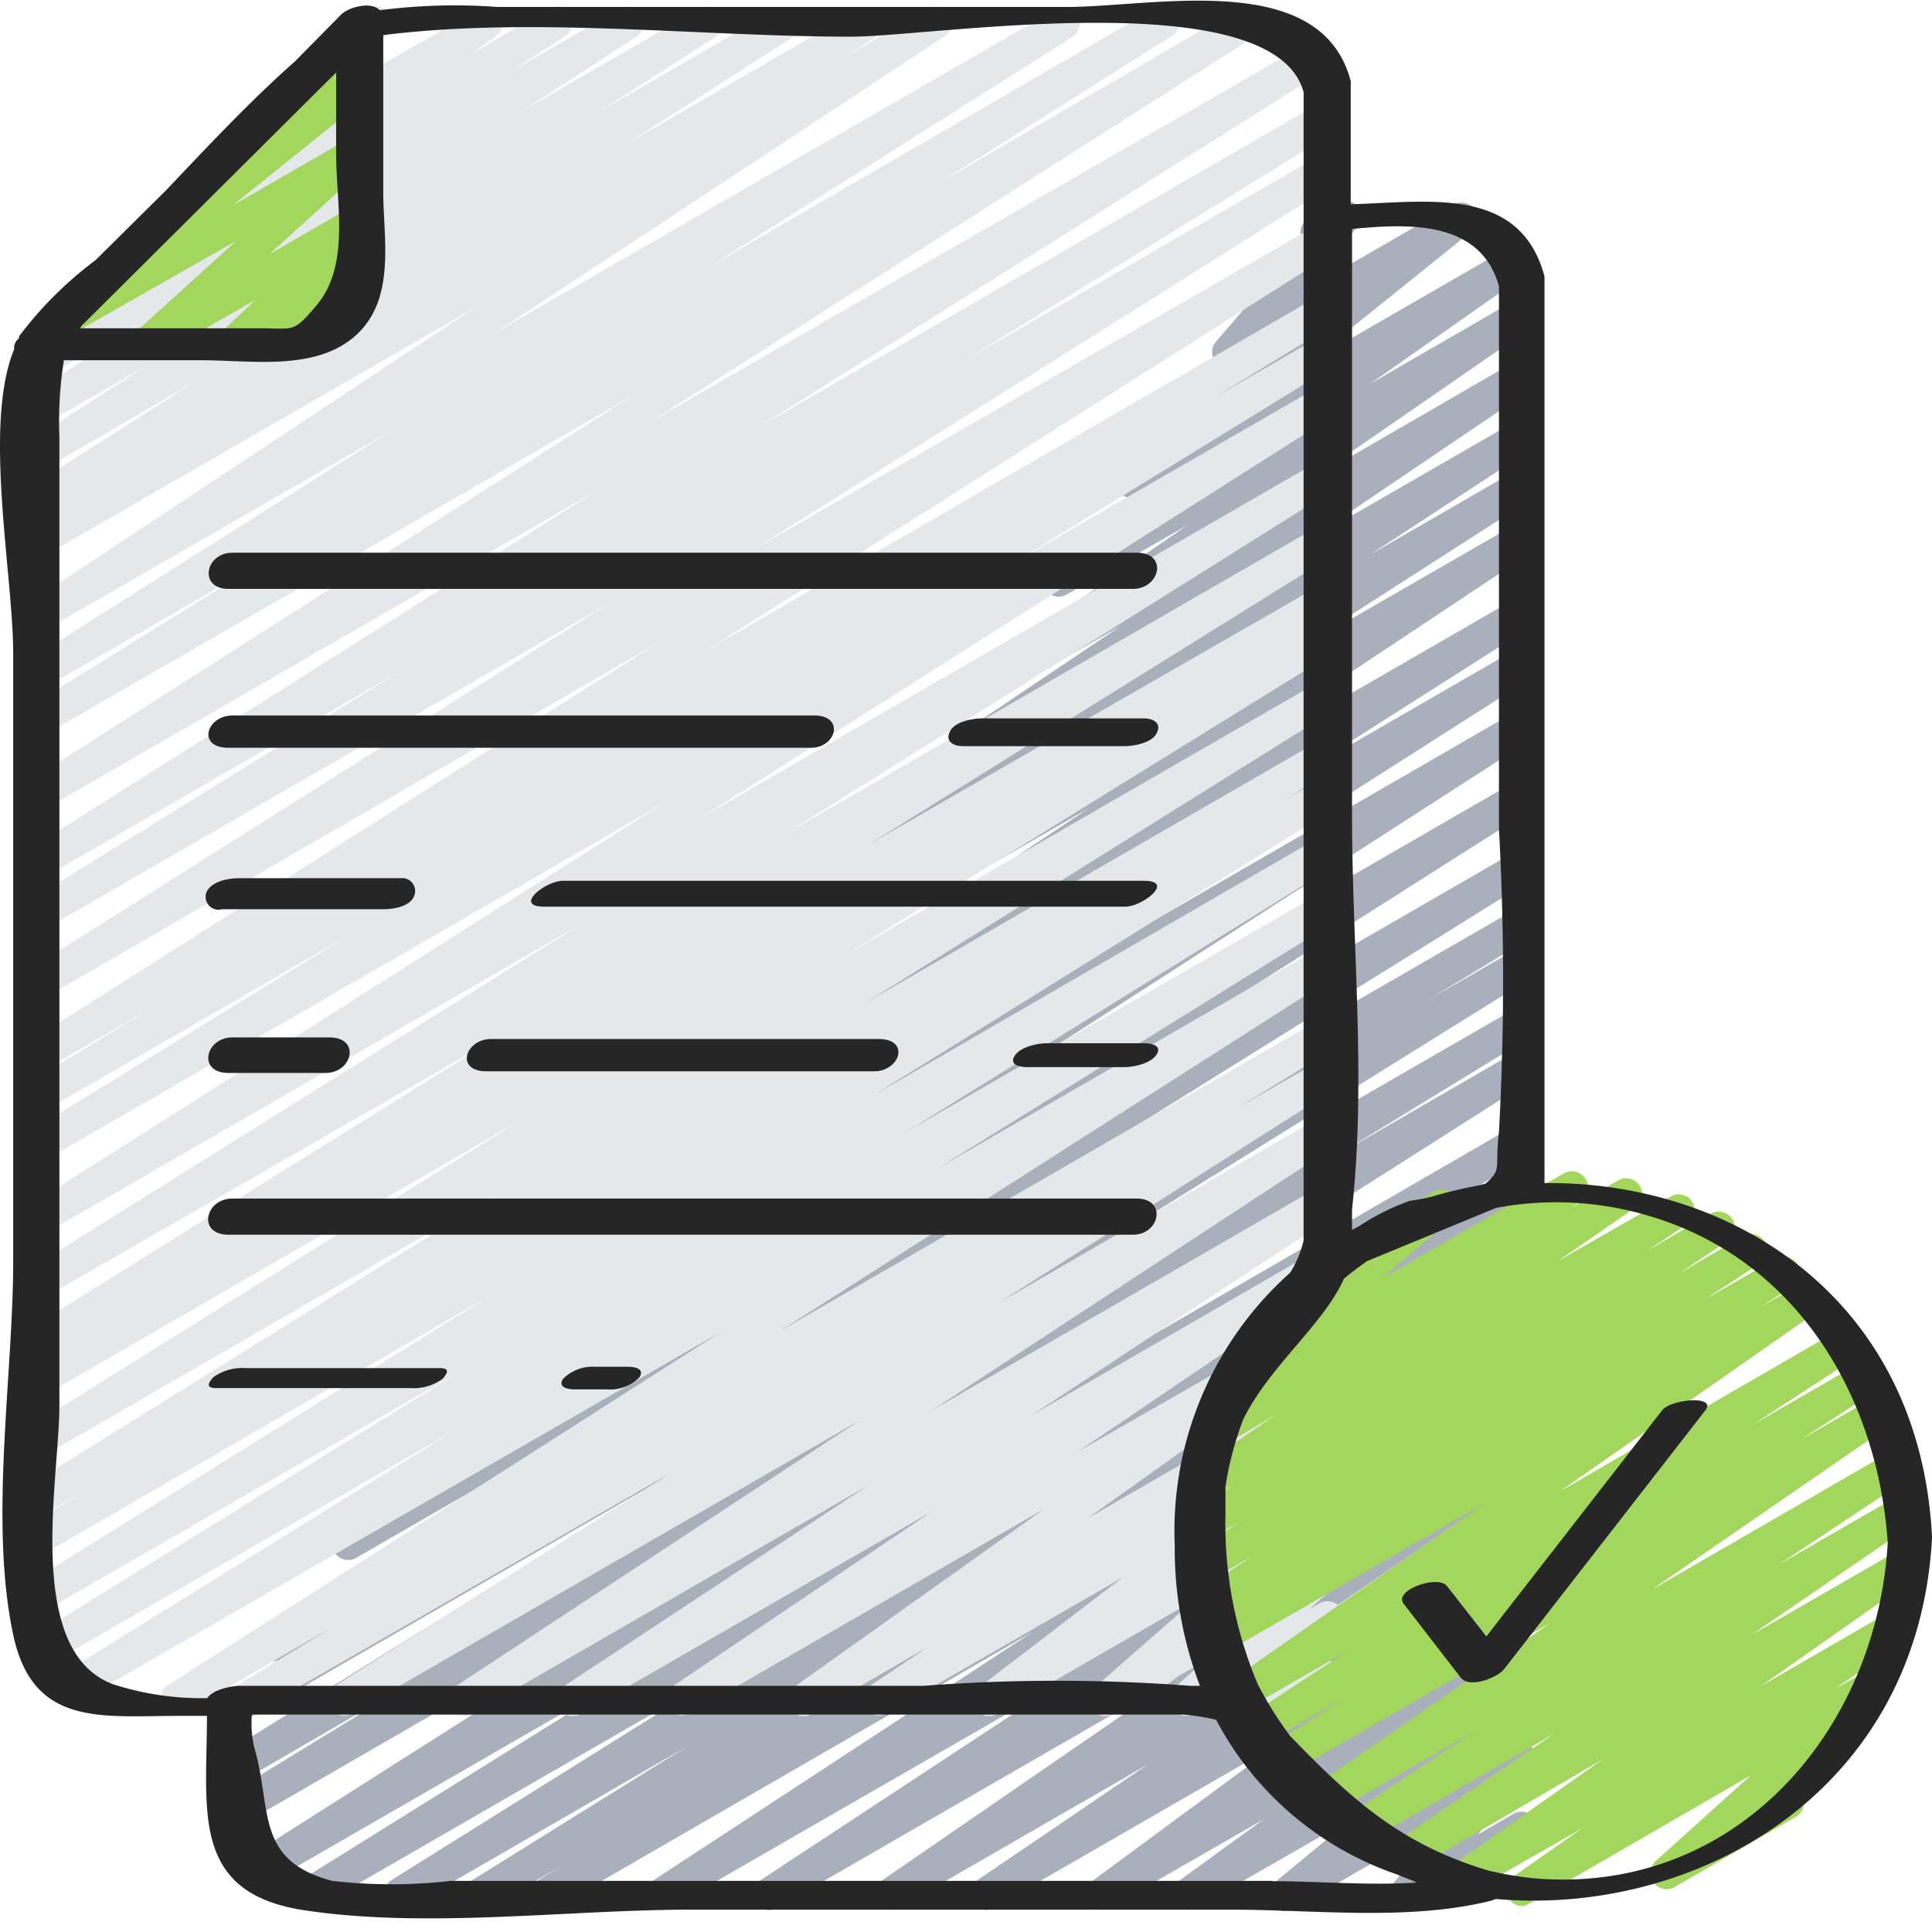 <svg xmlns="http://www.w3.org/2000/svg" version="1.1" xmlns:xlink="http://www.w3.org/1999/xlink" width="512" height="512" x="0" y="0" viewBox="0 0 502.172 502" style="enable-background:new 0 0 512 512" xml:space="preserve" class=""><g><path fill="#a9b0bb" fill-rule="evenodd" d="M142.262 496.352a4.197 4.197 0 0 1-4.16-3.024 4.2 4.2 0 0 1 1.894-4.781l6.379-3.86-19.305 11.079a4.198 4.198 0 0 1-4.367-7.133l55.817-34.75-72.602 41.969a4.199 4.199 0 0 1-4.367-7.137l85.445-53.383-104.75 60.434a4.197 4.197 0 0 1-5.539-1.426 4.144 4.144 0 0 1-.488-3.156 4.112 4.112 0 0 1 1.918-2.551l90.058-56.07-100.718 58.082a4.197 4.197 0 0 1-4.368-7.133l163.758-104.078L62.27 474.53a4.232 4.232 0 0 1-4.278-7.304l48.68-29.797L62.27 463.2a4.106 4.106 0 0 1-3.172.452 4.12 4.12 0 0 1-2.535-1.965 4.198 4.198 0 0 1 1.343-5.707l122.63-76.378-118.349 68.32a4.194 4.194 0 0 1-5.707-1.508 4.286 4.286 0 0 1 1.426-5.71l26.274-15.946-11.082 6.379a4.196 4.196 0 0 1-5.707-1.426 4.283 4.283 0 0 1 1.343-5.793l114.907-71.598-91.239 52.63a4.2 4.2 0 0 1-5.46-1.563 4.2 4.2 0 0 1 1.097-5.575l146.297-93.417-117.508 68.07c-1.95.976-4.32.3-5.46-1.559a4.2 4.2 0 0 1 1.097-5.574L239.539 284l-100.3 57.328a4.2 4.2 0 0 1-5.462-1.562 4.2 4.2 0 0 1 1.098-5.575l105.84-67.566-80.074 46.414a4.193 4.193 0 0 1-5.707-1.426 4.285 4.285 0 0 1 1.343-5.793l61.274-38.691-40.121 23.164c-1.95.98-4.325.3-5.461-1.559a4.2 4.2 0 0 1 1.097-5.574L283.02 209.97l-80.915 46.582a4.2 4.2 0 0 1-5.625-1.426 4.277 4.277 0 0 1 1.262-5.79l62.7-40.71-39.954 23a4.113 4.113 0 0 1-5.625-1.43 4.199 4.199 0 0 1 1.258-5.707l41.969-27.445-21.402 12.422a4.202 4.202 0 1 1-4.45-7.133l59.176-39.785-35.004 20.144a4.11 4.11 0 0 1-5.62-1.343 4.19 4.19 0 0 1 1.175-5.707l56.738-39.282-31.39 18.047a4.12 4.12 0 0 1-5.625-1.344 4.277 4.277 0 0 1 1.175-5.707l40.371-28.289-16.785 9.82a4.365 4.365 0 0 1-5.625-1.257 4.366 4.366 0 0 1 .84-5.707l42.973-34.496-13.262 7.636a4.195 4.195 0 0 1-5.285-6.379l22.492-26.187a4.104 4.104 0 0 1-.45-3.172 4.094 4.094 0 0 1 1.962-2.535l7.386-4.195a4.11 4.11 0 0 1 5.29.922 4.197 4.197 0 0 1 0 5.457l-14.188 16.785 39.2-22.664a4.37 4.37 0 0 1 5.624 1.261 4.28 4.28 0 0 1-.84 5.622L339.59 94.559l52.375-30.215a4.197 4.197 0 0 1 5.625 1.343 4.199 4.199 0 0 1-1.176 5.708L356.125 99.68l37.184-21.489a4.2 4.2 0 0 1 5.625 1.426 4.116 4.116 0 0 1-1.176 5.625l-56.656 39.113 52.207-30.214a4.202 4.202 0 1 1 4.449 7.132l-58.754 39.786 54.723-31.559a4.195 4.195 0 0 1 5.46 1.562 4.19 4.19 0 0 1-1.093 5.57l-41.969 27.45 37.937-21.91a4.22 4.22 0 0 1 4.368 7.219l-63.371 40.71 58.25-33.574a4.2 4.2 0 0 1 6.425 3.422 4.202 4.202 0 0 1-1.976 3.711l-110.04 73.11 105.59-60.938a4.195 4.195 0 0 1 4.364 7.133l-60.766 38.695 56.82-32.82a4.219 4.219 0 0 1 5.794 1.43 4.214 4.214 0 0 1-1.426 5.789l-106.43 67.902 101.645-58.754a4.199 4.199 0 0 1 4.363 7.137L270.68 274.18l122.629-70.84a4.276 4.276 0 0 1 5.707 1.508 4.193 4.193 0 0 1-1.344 5.707l-146.379 93 142.016-82.004a4.104 4.104 0 0 1 3.171-.45 4.094 4.094 0 0 1 2.536 1.961 4.194 4.194 0 0 1-1.344 5.708l-114.906 71.597 110.543-63.789a4.106 4.106 0 0 1 3.171-.453 4.107 4.107 0 0 1 2.536 1.96 4.195 4.195 0 0 1-1.426 5.708l-26.106 15.867 21.825-12.594a4.121 4.121 0 0 1 5.707 1.512 4.194 4.194 0 0 1-1.344 5.707L274.96 330.668l118.348-68.324a4.113 4.113 0 0 1 5.707 1.512 4.196 4.196 0 0 1-1.426 5.706l-48.684 29.797 44.403-25.683a4.218 4.218 0 0 1 4.363 7.219L233.918 384.973l159.473-92.328a4.285 4.285 0 0 1 5.71 1.511c.579.942.754 2.078.489 3.153a4.12 4.12 0 0 1-1.918 2.554l-90.395 56.32 86.032-49.69a4.121 4.121 0 0 1 5.707 1.51 4.194 4.194 0 0 1-1.344 5.708l-85.36 53.215 80.997-46.75a4.218 4.218 0 0 1 4.363 7.219l-55.899 34.832 51.536-29.797a4.197 4.197 0 0 1 4.28 7.218l-6.21 3.86 1.93-1.176a4.282 4.282 0 0 1 5.707 1.43 4.278 4.278 0 0 1-1.258 5.707l-98.54 64.543 94.09-54.305a4.205 4.205 0 0 1 4.45 7.137l-77.64 50.945 72.855-41.965a4.113 4.113 0 0 1 5.625 1.344c.601.91.816 2.023.597 3.098a4.129 4.129 0 0 1-1.773 2.609l-76.969 53.047 72.52-41.969a4.204 4.204 0 0 1 4.45 7.133l-43.732 30.219 39.618-22.832a4.116 4.116 0 0 1 5.625 1.343 4.2 4.2 0 0 1-1.008 5.625l-48.516 35.754 43.899-25.18a4.284 4.284 0 0 1 5.625 1.344 4.198 4.198 0 0 1-1.094 5.707l-21.988 16.032 17.457-10.157a4.2 4.2 0 0 1 5.539 1.258 4.284 4.284 0 0 1-.754 5.711l-20.399 16.785 15.614-9.066a4.115 4.115 0 0 1 5.289.926 4.192 4.192 0 0 1 0 5.453l-14.524 16.789 9.235-5.371a4.211 4.211 0 1 1 4.195 7.3l-30.133 17.04a4.193 4.193 0 0 1-5.207-.993 4.196 4.196 0 0 1-.078-5.304l14.52-16.785-40.708 23.5a4.196 4.196 0 0 1-4.703-6.88l20.313-16.788-40.54 23.25a4.197 4.197 0 0 1-5.624-1.344 4.111 4.111 0 0 1 1.094-5.621l22.074-16.031-40.04 22.996a4.027 4.027 0 0 1-5.54-1.344 4.04 4.04 0 0 1-.662-3.02 4.016 4.016 0 0 1 1.671-2.601l48.516-35.758-74.113 42.723a4.112 4.112 0 0 1-5.625-1.344 4.199 4.199 0 0 1 1.176-5.707l44.484-30.215-64.629 37.266a4.199 4.199 0 0 1-4.535-7.051l77.055-53.047-104.165 60.098a4.197 4.197 0 0 1-5.789-1.344 4.2 4.2 0 0 1 1.34-5.79l77.305-50.866-100.723 58a4.11 4.11 0 0 1-5.62-1.426 4.195 4.195 0 0 1 1.257-5.707l98.54-64.547-124.056 71.68c-.629.39-1.359.593-2.097.586zm0 0" opacity="1" data-original="#a9b0bb"></path><path fill="#e4e8eb" fill-rule="evenodd" d="M63.613 445.992a4.19 4.19 0 0 1-4.156-3.023 4.193 4.193 0 0 1 1.89-4.781l25.18-15.446-39.28 22.664a4.197 4.197 0 0 1-4.99-1.879 4.202 4.202 0 0 1 .876-5.257l144.535-92.329L19.633 442.72a4.281 4.281 0 0 1-5.707-1.512 4.196 4.196 0 0 1 1.426-5.707l103.324-64.125-105.758 61.02a4.195 4.195 0 0 1-4.363-7.133l111.043-68.91L11.91 418.46c-1.95.977-4.32.3-5.46-1.559a4.2 4.2 0 0 1 1.097-5.574l120.36-74.953L11.91 403.523a4.121 4.121 0 0 1-5.707-1.511 4.196 4.196 0 0 1 1.426-5.707l13.516-8.395-9.235 5.371a4.115 4.115 0 0 1-5.707-1.594 4.197 4.197 0 0 1 1.344-5.707l122.375-76.214L11.91 378.004a4.194 4.194 0 0 1-4.363-7.133l127.914-79.906-123.55 71.43a4.113 4.113 0 0 1-5.707-1.512 4.196 4.196 0 0 1 1.425-5.707l4.2-2.52a4.232 4.232 0 1 1-4.282-7.3l121.285-75.543L11.91 336.96a4.196 4.196 0 0 1-4.363-7.133l143.61-89.812-139.247 80.41a4.196 4.196 0 0 1-4.363-7.133l165.183-104.75-160.82 92.832a4.104 4.104 0 0 1-3.172.45 4.094 4.094 0 0 1-2.535-1.962 4.197 4.197 0 0 1 1.344-5.707l83.012-51.117-78.649 45.41a4.197 4.197 0 0 1-4.281-7.219l31.476-19.136-27.195 15.695a4.2 4.2 0 0 1-5.46-1.562 4.2 4.2 0 0 1 1.097-5.575L171.3 166.828 11.828 259.156a4.199 4.199 0 0 1-4.367-7.136l150.914-95.348L11.91 241.277a4.281 4.281 0 0 1-5.707-1.511 4.197 4.197 0 0 1 1.344-5.707l96.941-59.93-92.324 53.465a4.112 4.112 0 0 1-5.625-1.426 4.194 4.194 0 0 1 1.344-5.707l147.89-93.418-143.945 83.094a4.115 4.115 0 0 1-5.625-1.426 4.277 4.277 0 0 1 1.258-5.707l156.875-100.219-152.508 88.047a4.197 4.197 0 0 1-4.281-7.219l60.77-37.687-56.489 32.652a4.115 4.115 0 0 1-5.625-1.426 4.202 4.202 0 0 1 1.344-5.71l94.34-59.676-90.059 51.87a4.199 4.199 0 0 1-5.023-1.702 4.202 4.202 0 0 1 .656-5.262l116.672-77.223L11.828 144.25a4.201 4.201 0 0 1-5.71-1.43 4.279 4.279 0 0 1 1.429-5.789l8.39-5.457-4.445 2.602a4.115 4.115 0 0 1-5.625-1.426 4.199 4.199 0 0 1 1.258-5.793L50.52 99.176l-38.692 22.496a4.206 4.206 0 0 1-5.023-1.707 4.202 4.202 0 0 1 .656-5.262l29.965-19.305-25.598 14.606a4.199 4.199 0 0 1-4.367-7.137l29.043-19.05-24.676 14.101a4.196 4.196 0 0 1-5.625-1.43 4.123 4.123 0 0 1-.562-3.113 4.127 4.127 0 0 1 1.82-2.594L24.836 79.45a4.191 4.191 0 0 1-4.54-2.547 4.198 4.198 0 0 1 1.434-5.004L46.91 55.11a4.034 4.034 0 0 1-1.762-1.425 4.13 4.13 0 0 1-1.086-3.196 4.13 4.13 0 0 1 1.672-2.933l38.11-34.664a4.278 4.278 0 0 1 1.93-4.953l9.902-5.708a4.28 4.28 0 0 1 5.539 1.094 4.273 4.273 0 0 1-.586 5.621L79.73 28l44.735-25.77a4.284 4.284 0 0 1 5.71 1.344 4.196 4.196 0 0 1-1.26 5.707l-6.38 4.7 19.809-11.75a4.209 4.209 0 0 1 5.793 1.343 4.21 4.21 0 0 1-1.344 5.793l-13.848 9.063 28.118-16.2a4.197 4.197 0 0 1 5.707 1.43 4.278 4.278 0 0 1-1.258 5.707l-29.043 18.969L181.793 2.23a4.113 4.113 0 0 1 5.625 1.43 4.199 4.199 0 0 1-1.258 5.707l-29.965 19.305L202.023 2.23a4.2 4.2 0 0 1 5.461 1.563 4.2 4.2 0 0 1-1.097 5.574L162.992 37.23l60.602-35a4.2 4.2 0 0 1 5.46 1.563 4.2 4.2 0 0 1-1.097 5.574l-8.562 5.453 21.742-12.59a4.108 4.108 0 0 1 5.62 1.43 4.113 4.113 0 0 1-1.258 5.707L128.833 86.332 274.625 2.23a4.199 4.199 0 0 1 4.363 7.137L184.73 69.043 300.562 1.895a4.2 4.2 0 0 1 5.461 1.562 4.2 4.2 0 0 1-1.097 5.574l-60.938 38.524L321.797 2.23a4.2 4.2 0 0 1 5.46 1.563 4.2 4.2 0 0 1-1.097 5.574L169.035 109.582l171.73-98.957a4.115 4.115 0 0 1 5.626 1.426 4.197 4.197 0 0 1-1.344 5.707l-148.23 93.422 146.132-84.442a4.281 4.281 0 0 1 5.707 1.512 4.2 4.2 0 0 1-1.426 5.707l-96.777 59.848 92.328-53.383a4.196 4.196 0 0 1 4.364 7.133l-151.083 95.097L342.95 58.047a4.2 4.2 0 0 1 5.461 1.562 4.2 4.2 0 0 1-1.098 5.575L183.555 169.008 343.03 76.68c1.989-1.133 4.52-.461 5.688 1.508s.543 4.511-1.406 5.71l-31.391 19.137 27.11-15.61a4.196 4.196 0 0 1 5.706 1.427c1.172 2 .54 4.566-1.426 5.793l-83.093 51.113 78.812-45.492a4.216 4.216 0 0 1 6.398 3.523 4.206 4.206 0 0 1-2.034 3.695L182.129 212.488l160.82-92.832a4.196 4.196 0 0 1 4.363 7.133L203.7 216.938l139.25-80.41a4.278 4.278 0 0 1 5.707 1.511 4.198 4.198 0 0 1-1.344 5.707l-121.285 75.54 116.922-67.15a4.281 4.281 0 0 1 5.707 1.512 4.2 4.2 0 0 1-1.426 5.707l-4.28 2.602a4.215 4.215 0 0 1 5.788 1.43 4.214 4.214 0 0 1-1.426 5.789l-127.917 79.152 123.218-71.094a4.195 4.195 0 0 1 4.363 7.133l-122.038 76.215 118.011-68.156a4.281 4.281 0 0 1 5.707 1.512 4.2 4.2 0 0 1-1.426 5.707l-13.683 8.394 9.402-5.371c1.95-.977 4.32-.3 5.461 1.559a4.2 4.2 0 0 1-1.098 5.574L226.95 284.67l116-67.148a4.196 4.196 0 0 1 5.707 1.426 4.204 4.204 0 0 1-1.426 5.793l-111.046 68.992 106.765-61.523a4.2 4.2 0 0 1 5.707 1.426c.578.945.754 2.082.489 3.156a4.127 4.127 0 0 1-1.915 2.555l-103.156 64.039 98.875-57.074a4.218 4.218 0 0 1 4.363 7.219l-144.703 92.41 140.172-80.91c1.989-1.134 4.52-.466 5.688 1.503s.539 4.512-1.407 5.715l-25.183 15.527 20.984-12.086c1.95-.98 4.324-.3 5.461 1.559a4.202 4.202 0 0 1-1.094 5.574l-87.628 55.73 83.347-48.175a4.197 4.197 0 0 1 5.79 1.344 4.197 4.197 0 0 1-1.344 5.789l-105.168 68.996 100.722-58.168a4.282 4.282 0 0 1 5.707 1.426 4.288 4.288 0 0 1-1.261 5.71l-79.23 52.29 74.784-43.227a4.11 4.11 0 0 1 5.621 1.426 4.195 4.195 0 0 1-1.175 5.71l-67.145 45.493 62.7-35.84a4.11 4.11 0 0 1 5.62 1.34 4.193 4.193 0 0 1-1.09 5.707l-64.882 46.25 60.351-34.832a4.11 4.11 0 0 1 5.621 1.426 4.19 4.19 0 0 1-1.175 5.707l-15.274 10.242 10.828-6.211a4.19 4.19 0 0 1 5.621 1.258 4.282 4.282 0 0 1-.922 5.625l-37.265 28.62 32.566-18.8a4.196 4.196 0 0 1 5.54 1.172 4.28 4.28 0 0 1-.673 5.625l-25.937 22.41 21.07-12.172a4.2 4.2 0 0 1 5.54 1.176 4.111 4.111 0 0 1-.59 5.54l-7.47 6.714 2.52-1.426a4.19 4.19 0 0 1 5.285.84 4.283 4.283 0 0 1 0 5.29l-5.117 6.796a3.95 3.95 0 0 1 2.852 2.016c.574.953.738 2.097.453 3.172a4.1 4.1 0 0 1-1.965 2.535l-13.594 7.89a4.122 4.122 0 0 1-5.207-.84 4.284 4.284 0 0 1 0-5.37l3.61-4.704-19.22 11.082a4.2 4.2 0 0 1-5.312-1.273 4.195 4.195 0 0 1 .442-5.442l7.386-6.714-23.25 13.43a4.112 4.112 0 0 1-5.453-1.177 4.282 4.282 0 0 1 .586-5.625l25.938-22.746-51.203 29.547a4.113 4.113 0 0 1-5.54-1.261 4.193 4.193 0 0 1 .926-5.707l37.266-28.536-61.61 35.504a4.197 4.197 0 0 1-4.445-7.05l15.36-10.325-30.133 17.375a4.116 4.116 0 0 1-5.625-1.343 4.281 4.281 0 0 1 1.09-5.708l64.968-46.25-92.328 53.301a4.196 4.196 0 0 1-4.45-7.05l67.568-45.579-91.32 52.63a4.197 4.197 0 0 1-5.708-1.43 4.278 4.278 0 0 1 1.258-5.707l79.234-52.29-102.902 59.426a4.196 4.196 0 0 1-5.707-1.43 4.278 4.278 0 0 1 1.258-5.706l105.254-69.247L91.23 445.406a4.198 4.198 0 0 1-5.46-1.562 4.196 4.196 0 0 1 1.093-5.574l87.711-55.649-109.113 62.785a3.974 3.974 0 0 1-1.848.586zm0 0" opacity="1" data-original="#e4e8eb"></path><path fill="#a3d65c" fill-rule="evenodd" d="M395.66 495.348a4.197 4.197 0 0 1-2.352-7.64l17.962-12.59-29.375 16.788a4.116 4.116 0 0 1-5.625-1.344 4.197 4.197 0 0 1 1.09-5.707l39.28-27.699-50.359 29.375a4.277 4.277 0 0 1-5.707-1.426 4.199 4.199 0 0 1 1.176-5.707l41.965-28.707-49.184 28.372a4.21 4.21 0 0 1-4.203.144 4.206 4.206 0 0 1-.246-7.277l33.574-22.243-38.273 22.075a4.196 4.196 0 0 1-5.61-1.38 4.195 4.195 0 0 1 1.075-5.671l62.199-42.977-68.242 39.368a4.198 4.198 0 0 1-6.293-1.426 4.283 4.283 0 0 1 1.258-5.711l19.894-12.926-20.648 11.922a4.199 4.199 0 0 1-4.368-7.137l26.692-17.457-27.781 16.031a4.2 4.2 0 0 1-5.625-1.425 4.033 4.033 0 0 1 1.093-5.625l67.149-46.918-68.242 39.363a4.214 4.214 0 0 1-5.79-1.426 4.22 4.22 0 0 1 1.426-5.793l8.395-5.37-6.297 3.608a4.195 4.195 0 0 1-4.363-7.133l14.687-9.57-11.414 6.547a4.219 4.219 0 0 1-4.203.145 4.206 4.206 0 0 1-.246-7.278l12.59-8.394-8.39 4.953a4.202 4.202 0 0 1-5.712-1.344 4.282 4.282 0 0 1 1.262-5.707l10.828-7.219-5.121 2.938a4.197 4.197 0 0 1-5.625-1.344 4.198 4.198 0 0 1 1.176-5.707l20.48-14.101-12.34 7.3a4.193 4.193 0 0 1-5.707-1.34 4.197 4.197 0 0 1 1.176-5.706l7.469-5.122a4.21 4.21 0 0 1-3.61-1.761 4.2 4.2 0 0 1 .672-5.625l22.914-19.64a4.192 4.192 0 0 1-3.214-3.462 4.197 4.197 0 0 1 2.039-4.262l31.476-18.214a4.196 4.196 0 0 1 4.867 6.8l-18.379 15.778 47.504-27.446a4.198 4.198 0 0 1 5.625 1.426c.606.89.832 1.985.63 3.043a4.04 4.04 0 0 1-1.72 2.582l-2.769 1.93 12.59-7.3a4.197 4.197 0 0 1 4.45 7.05l-20.4 14.101 29.294-16.789a4.199 4.199 0 0 1 5.707 1.426 4.283 4.283 0 0 1-1.258 5.711l-10.828 7.133 16.789-9.82a4.282 4.282 0 0 1 5.707 1.425 4.197 4.197 0 0 1-1.344 5.707l-12.508 8.395 16.79-9.82a4.2 4.2 0 0 1 5.46 1.562 4.2 4.2 0 0 1-1.097 5.574l-14.688 9.567 18.55-10.66a4.215 4.215 0 0 1 5.79 1.43 4.214 4.214 0 0 1-1.426 5.788l-8.394 5.371 10.492-6.043a4.196 4.196 0 0 1 4.531 7.05l-67.145 46.923 72.52-41.969a4.196 4.196 0 0 1 5.707 1.426 4.282 4.282 0 0 1-1.262 5.707l-26.773 17.461 27.781-16.031a4.192 4.192 0 0 1 5.707 1.426 4.277 4.277 0 0 1-1.258 5.707l-19.64 12.675 19.136-10.996a4.197 4.197 0 0 1 5.625 1.344 4.199 4.199 0 0 1-1.175 5.707l-62.446 43.059 62.278-36.008c1.949-.98 4.324-.3 5.46 1.559a4.2 4.2 0 0 1-1.097 5.574l-33.574 22.328 30.387-17.543a4.192 4.192 0 0 1 5.359 1.547 4.195 4.195 0 0 1-.91 5.504l-41.969 28.789 37.602-21.656a4.197 4.197 0 0 1 5.625 1.343 4.282 4.282 0 0 1-1.09 5.707l-39.617 27.867 32.816-18.968a4.198 4.198 0 0 1 5.625 1.426 4.281 4.281 0 0 1-1.176 5.707l-18.047 12.59 8.395-4.786a4.283 4.283 0 0 1 5.539 1.176 4.282 4.282 0 0 1-.586 5.625l-26.02 23.418a4.19 4.19 0 0 1 4.403 2.887 4.194 4.194 0 0 1-1.887 4.918l-31.473 18.215a4.116 4.116 0 0 1-5.457-1.176 4.283 4.283 0 0 1 .586-5.625l24.68-22.242-58 33.574a3.588 3.588 0 0 1-1.426.422zm0 0" opacity="1" data-original="#46ceac" class=""></path><path fill="#a3d65c" fill-rule="evenodd" d="M38.098 93.469a4.197 4.197 0 0 1-2.77-7.305l26.106-23.668-44.235 25.18a4.198 4.198 0 0 1-5.625-1.258 4.2 4.2 0 0 1 .84-5.625l42.973-34.16a4.27 4.27 0 0 1-2.012-1.512 4.194 4.194 0 0 1 .504-5.539l29.46-27.445a4.2 4.2 0 0 1 1.763-3.864L90.809 5a4.199 4.199 0 0 1 5.457 1.094 4.28 4.28 0 0 1-.504 5.62l-9.317 8.981 4.7-2.683a4.027 4.027 0 0 1 5.539 1.258 4.112 4.112 0 0 1-.84 5.625L60.426 53.348l30.719-17.711a4.283 4.283 0 0 1 5.539 1.09 4.282 4.282 0 0 1-.586 5.625L69.992 66.023l21.153-12.257a4.203 4.203 0 0 1 5.457 1.175 4.116 4.116 0 0 1 0 5.457l-8.813 8.395 3.773-2.184a4.197 4.197 0 1 1 4.2 7.219l-32.82 19.05a4.188 4.188 0 0 1-5.454-1.089 4.19 4.19 0 0 1 0-5.539l8.895-8.395L40.195 92.88a3.759 3.759 0 0 1-2.097.59zm0 0" opacity="1" data-original="#5e8faa" class=""></path><g fill="#262626"><path d="M3.434 169.848v157.629c0 29.964-6.297 67.82 0 97.363 5.12 24.008 22.914 21.07 43.308 21.07h7.051c0 24.422-4.281 45.492 24.258 50.36 32.23 5.12 69.328 0 101.894 0h139.586c21.989 0 45.91 2.937 67.149-2.098a10.498 10.498 0 0 0 2.097-.672c52.04 4.617 109.785-27.613 113.395-93.754v-.504c0-.504 0 0 0 0-3.274-62.281-52.375-92.328-100.723-91.824V71.73c-6.379-23.585-30.047-19.304-50.36-18.718V21.703c.04-.223.04-.45 0-.672-7.636-29.293-50.948-19.304-73.944-19.304H129.418a152.66 152.66 0 0 0-30.719.84C96.434.132 90.305 1.811 88.457 3.91l-11.75 11.918c-11.75 10.41-22.746 22.16-33.574 33.574l-18.297 18.13A98.844 98.844 0 0 0 4.946 87.34v.504a3.112 3.112 0 0 0-1.262 2.855c-8.141 19.64-.25 58.586-.25 79.149zM87.367 18.766v20.902c0 13.258 3.695 29.125-5.035 39.531-6.129 7.301-5.793 6.043-14.27 6.043H20.81l.418-.672zM330.777 488.8H117.164a135.398 135.398 0 0 1-30.805 0c-20.312-5.375-15.527-18.637-20.312-34.836a28.561 28.561 0 0 1-.586-8.39h242.234a59.71 59.71 0 0 1 8.395 1.34 83.924 83.924 0 0 0 47.004 40.206l5.203 2.098c-12.422.84-25.516-.336-37.52-.336zm98.457-172.656c38.02 11.5 58.754 46.753 61.438 84.69-2.77 49.02-39.7 92.33-92.914 87.208a94.822 94.822 0 0 1-10.914-1.93c-22.914-6.883-35.504-18.465-51.535-35a98.155 98.155 0 0 1-8.391-13.43 107.22 107.22 0 0 1-8.395-43.898V386.316a86.011 86.011 0 0 1 4.618-17.46c6.796-13.848 20.898-24.676 26.187-36.594a101.875 101.875 0 0 1 5.957-4.532l33.574-13.851a83.97 83.97 0 0 1 40.375 2.266zM351.676 59.39c13.18-1.176 33.07-2.77 37.941 14.941v141.094a723.526 723.526 0 0 1 0 78.644c-1.176 10.075.922 9.57-3.527 13.516l-2.016.504c-4.02.742-7.996 1.695-11.918 2.851a46.254 46.254 0 0 1-5.707 1.094 61.278 61.278 0 0 0-13.261 6.63l-1.762.92v-5.284c3.691-33.574 0-68.91 0-102.317V59.477zM221.328 9.449c20.73 0 109.785-14.437 117.508 14.438v298.468a27 27 0 0 1-3.527 8.395 89.902 89.902 0 0 0-29.965 70.84 99.891 99.891 0 0 0 6.547 36.512h-2.516a455.418 455.418 0 0 0-69.332 0H62.27c-1.762 0-6.883.84-8.391 3.191a74.682 74.682 0 0 1-24.258-3.527c-23.504-8.391-14.183-53.633-14.183-72.434V113.527a100.89 100.89 0 0 1 1.171-19.976h35.84c12.926 0 29.715 2.937 40.121-6.547 10.41-9.484 7.051-25.18 7.051-37.098V9.031c39.113-4.87 82.594.418 121.707.418zm0 0" fill="#262626" opacity="1" data-original="#262626" class=""></path><path fill-rule="evenodd" d="M59.418 152.977h235.016c7.132 0 9.234-9.399 1.007-9.399H60.426c-7.137 0-8.899 9.399-1.008 9.399zM295.441 311.445H60.426c-7.137 0-9.235 9.403-1.008 9.403h235.016c7.132 0 8.898-9.403 1.007-9.403zM297.29 186.637h-41.97c-2.351 0-7.05.754-8.394 3.355-1.344 2.602.84 3.863 3.36 3.863h41.964c2.352 0 7.05-.757 8.395-3.359 1.343-2.601-.84-3.86-3.356-3.86zM211.59 185.879H60.508c-6.883 0-9.399 8.394-1.176 8.394h151.082c6.883.336 9.402-8.394 1.176-8.394zM163.16 355.176h-8.394a10.833 10.833 0 0 0-8.391 3.105c-1.512 2.266 1.258 2.77 3.02 2.77h8.394c3.113.222 6.176-.91 8.395-3.106 1.507-2.351-1.262-2.77-3.024-2.77zM114.227 355.512h-50.36a12.996 12.996 0 0 0-8.394 2.351c-1.176 1.34-2.266 2.852.754 2.852h50.363a12.98 12.98 0 0 0 8.39-2.352c1.176-1.34 2.27-2.851-.753-2.851zM57.738 236.242h41.969c2.516 0 6.965-.672 7.973-3.527a3.357 3.357 0 0 0-3.61-4.531H62.102c-2.516 0-6.965.671-8.391 3.523a3.361 3.361 0 0 0 4.027 4.535zM297.371 228.855H146.29c-4.45 0-13.008 6.715-4.867 6.715h151.082c4.45 0 13.008-6.715 4.867-6.715zM60.426 269.563c-7.051 0-9.235 9.234-1.008 9.234h25.18c7.05 0 9.234-9.235 1.007-9.235zM127.656 269.98c-6.715 0-9.484 8.395-1.176 8.395h100.723c6.715 0 9.484-8.395 1.176-8.395zM297.371 271.074h-25.18c-2.351 0-6.8.84-8.394 3.188-1.594 2.351 1.094 3.023 3.191 3.023h25.18c2.352 0 6.797-.84 8.394-3.191 1.594-2.348-1.093-3.02-3.19-3.02zM376.102 412.168c-2.352-3.023-14.016 1.09-11.247 4.617l14.856 19.219c2.266 2.855 9.57 0 11.332-2.352l52.207-67.144c3.105-4.031-8.98-2.938-11.246 0a109529.85 109529.85 0 0 1-45.66 58.754zm0 0" fill="#262626" opacity="1" data-original="#262626" class=""></path></g></g></svg>